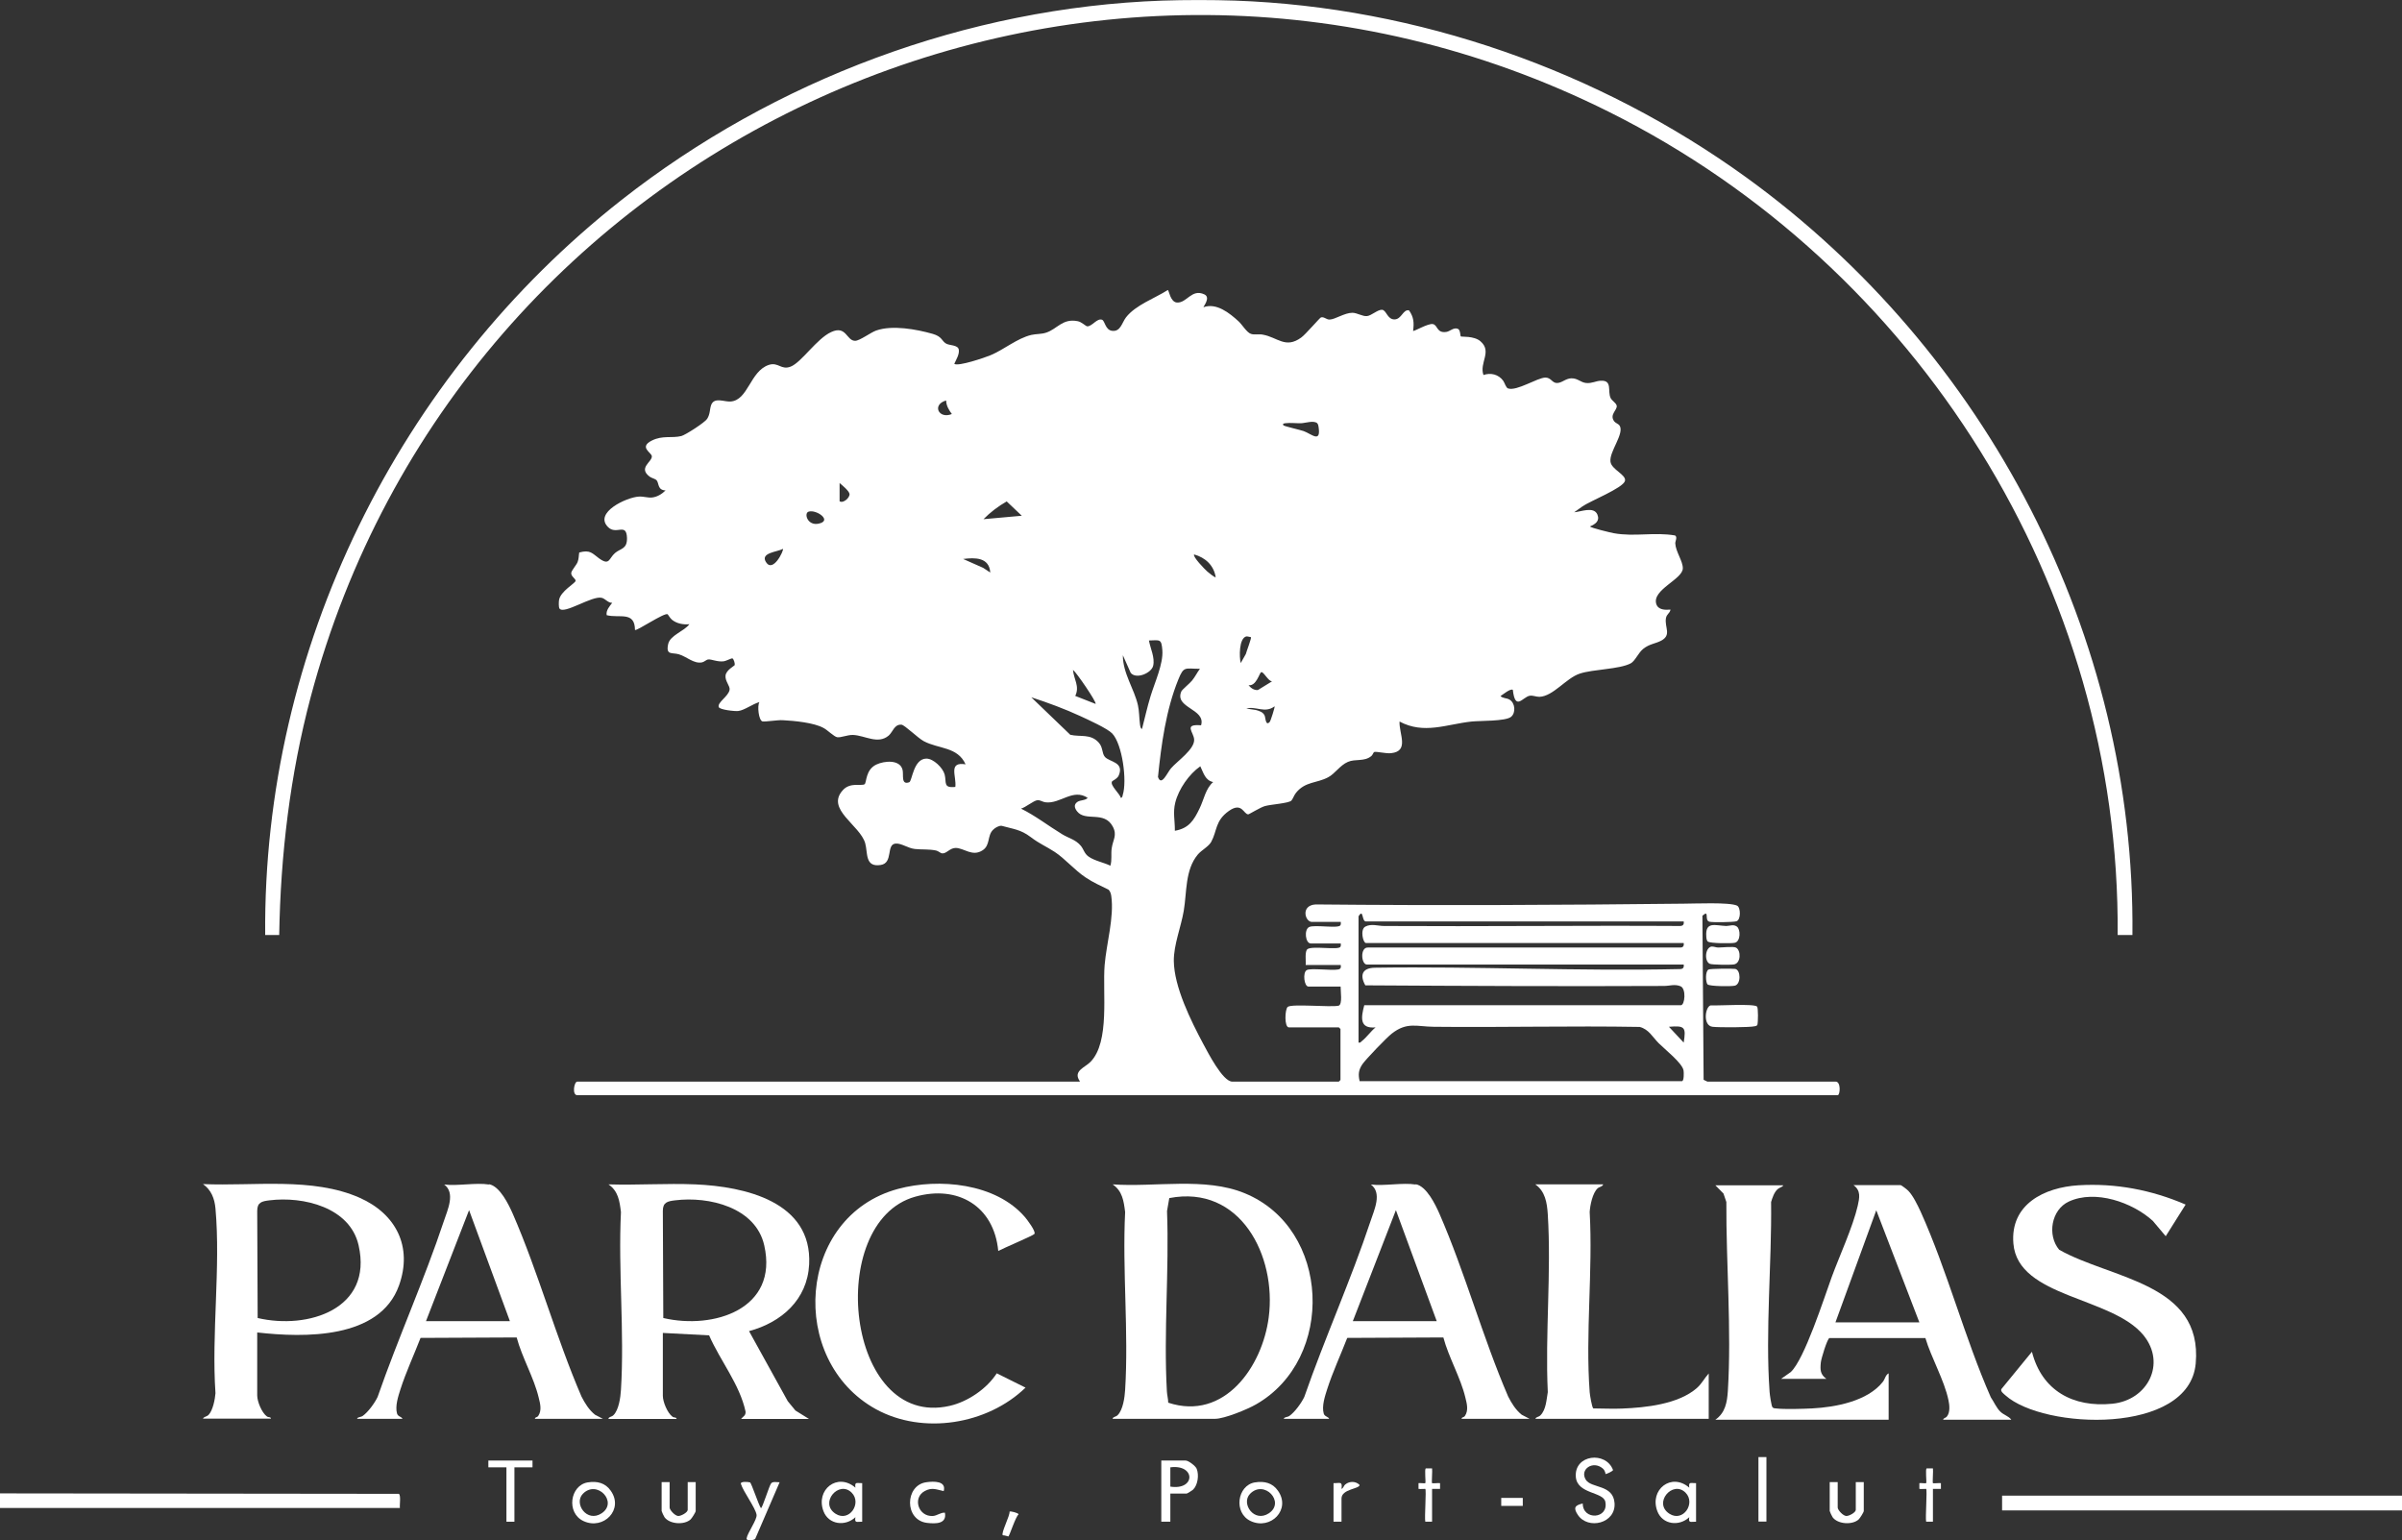 <svg xmlns="http://www.w3.org/2000/svg" id="Layer_1" data-name="Layer 1" viewBox="0 0 159.41 102.22"><rect x="0" y="0" width="159.41" height="102.22" fill="#333333" stroke="none"/><defs><style>      .cls-1 {        fill: #fff;      }    </style></defs><path class="cls-1" d="M81.96.04c12.13.43,24.14,4.65,33.94,11.74,15.95,11.55,25.82,30.42,25.62,50.28h-.98c.18-23.07-13.26-44.4-33.75-54.63C72.2-9.84,30.49,9.19,20.62,46.26c-1.37,5.16-2,10.46-2.09,15.8h-.93c-.16-18.97,8.84-37.15,23.65-48.79C51.41,5.29,64.18.5,77.15.04c1.54-.05,3.28-.05,4.81,0Z"></path><path class="cls-1" d="M0,99.12l26.47.03c.15.1.04.74.07.94H0v-.98Z"></path><path class="cls-1" d="M71.66,71.76c-.47-.68.34-.9.71-1.28,1.3-1.32.79-4.6.94-6.43.12-1.43.64-3.18.44-4.58-.02-.15-.07-.31-.18-.42-.53-.26-1.03-.48-1.52-.81-.74-.49-1.37-1.25-2.06-1.7-.6-.39-.98-.52-1.6-.99-.66-.5-1.14-.52-1.92-.74-.2-.01-.43.13-.57.27-.39.39-.17,1.01-.68,1.35-.69.46-1.24-.15-1.8-.15-.38,0-.61.39-.89.36-.12-.01-.26-.16-.41-.19-.5-.1-.93-.05-1.4-.1s-.89-.39-1.28-.36c-.65.05-.14,1.29-.99,1.42-1.06.17-.85-.8-1.03-1.44-.34-1.21-2.65-2.26-1.48-3.53.49-.54,1.23-.25,1.44-.39.14-.1.05-.97.79-1.31.51-.24,1.56-.35,1.73.36.08.33-.12,1.02.44.82.2-.07.27-1.56,1.14-1.57.47,0,1.09.61,1.21,1.05.14.52-.12.92.71.83.09-.71-.5-1.69.68-1.5-.53-1.18-1.79-1.01-2.78-1.54-.39-.21-1.26-1.07-1.47-1.09-.48-.04-.56.46-.85.72-.72.61-1.58-.01-2.37-.04-.38-.01-.8.19-1.05.15-.2-.03-.65-.48-.9-.61-.64-.36-1.96-.48-2.72-.52-.34-.02-1.17.12-1.34.08-.25-.06-.36-1.05-.2-1.28-.43.11-.99.54-1.4.59-.22.03-1.24-.08-1.3-.26-.11-.31.65-.71.72-1.15.04-.25-.31-.57-.27-.94s.59-.64.61-.7c.02-.11-.06-.39-.15-.44-.05-.03-.42.17-.57.19-.43.06-.83-.15-1.04-.12-.12.01-.26.16-.4.19-.54.12-1.03-.38-1.54-.53-.45-.14-.88.09-.72-.67.12-.6,1.07-.86,1.41-1.33-.41.04-.84-.04-1.16-.3-.13-.11-.26-.35-.28-.36-.22-.13-2.07,1.14-2.17,1.04-.01-1.27-1.04-.76-1.88-.98-.05-.33.19-.58.37-.82-.28.01-.44-.26-.69-.33-.64-.17-2.51,1.13-2.81.71-.06-.09-.05-.44-.03-.56.09-.59,1.09-1.12,1.1-1.28.01-.14-.31-.29-.29-.52.01-.16.34-.52.42-.72.09-.23.07-.41.11-.64.74-.2.86.06,1.33.4.69.49.63,0,1.04-.36.37-.32.82-.25.8-1.01-.04-1.04-.7-.17-1.25-.71-.98-.96,1.23-1.99,2.04-2.03.32-.02.57.09.88.06.34-.04.65-.23.89-.47-.55-.02-.42-.48-.6-.68-.07-.08-.32-.14-.45-.23-.79-.59.15-.97.14-1.35,0-.25-.89-.6,0-1.05.72-.36,1.32-.14,1.96-.3.27-.07,1.56-.9,1.71-1.14.21-.33.16-.63.27-.93.21-.53.87-.19,1.28-.22,1.18-.08,1.29-2.01,2.54-2.43.64-.21.82.37,1.46.11.72-.29,1.72-1.85,2.68-2.29,1.01-.47,1.01.58,1.59.58.3,0,1.03-.55,1.39-.68,1.07-.38,2.67-.09,3.76.22.63.18.59.47.88.64.22.14.8.08.85.41.05.31-.18.67-.3.94.26.19,2.04-.42,2.4-.57.91-.38,1.76-1.12,2.71-1.35.3-.07.69-.05.98-.15.75-.24,1.09-.97,2.11-.76.26.05.53.34.63.34.32,0,.64-.55.97-.44.21.07.21.7.7.74.54.05.63-.55.9-.9.64-.82,1.91-1.26,2.77-1.81.08,0,.16.8.61.83.66.04.97-.94,1.82-.54.44.21-.09.82-.06.85.86-.31,1.73.39,2.33.94.24.22.54.74.82.83.24.08.52,0,.78.05.98.17,1.51.96,2.56.19.28-.2,1.22-1.3,1.3-1.33.2-.07.37.15.58.14.37-.01.99-.45,1.51-.45.31,0,.68.25.97.22s.71-.43.99-.42c.3.01.35.64.83.64s.57-.69.97-.6c.32.45.34.83.27,1.36.05.06.99-.51,1.31-.45.34.06.24.62.9.52.25-.04.47-.31.75-.21.19.06.16.47.21.51.05.04.87-.05,1.3.32.8.69-.09,1.42.2,2.24.49-.17,1-.04,1.31.38.1.14.18.46.32.51.58.2,1.94-.71,2.48-.72.37,0,.44.34.74.36.34.02.59-.3.98-.31.43-.01.61.27.98.31.39.04.65-.14.98-.15.79-.04.43.7.65,1.15.09.18.36.32.4.5.07.29-.52.6-.15,1.06.08.1.26.15.34.26.35.53-.7,1.74-.6,2.41.07.52,1.07.86.96,1.27-.12.47-2.35,1.35-2.82,1.69l-.55.39c.44-.03,1.3-.41,1.54.15.18.43-.14.64-.49.79.05.1,1.37.41,1.58.45,1.39.25,2.68-.09,4.07.15.17.12,0,.38.01.53.03.55.51,1.18.5,1.65,0,.73-2.06,1.42-1.76,2.37.13.4.59.4.94.37-.03.24-.25.29-.3.57-.1.61.39,1.11-.31,1.49-.4.21-.77.21-1.19.54-.34.27-.54.81-.84.97-.77.4-2.47.38-3.38.68s-1.76,1.51-2.68,1.54c-.23,0-.44-.11-.65-.07-.46.09-.95,1.03-1.11-.39-.15-.12-.67.32-.82.41.16.16.4.12.59.23.39.22.44.88.11,1.15-.37.3-2.05.25-2.62.31-1.67.18-3.15.87-4.78,0-.04.81.67,1.97-.56,2.1-.33.04-.94-.12-1.11-.08-.07.02-.11.2-.2.27-.47.39-1.06.17-1.56.39-.53.23-.86.79-1.31,1.02-.74.4-1.52.27-2.13,1.03-.12.14-.22.43-.31.52-.19.18-1.36.25-1.75.36-.3.08-1.05.55-1.11.55-.31,0-.41-.84-1.28-.23-.93.66-.77,1.31-1.18,2.06-.17.31-.65.55-.89.84-.85,1.02-.72,2.49-.93,3.73-.18,1.07-.67,2.26-.66,3.33.02,1.73,1.14,3.98,1.95,5.5.3.55,1.29,2.51,1.93,2.51h7.07s.11-.1.11-.11v-3.38s-.1-.11-.11-.11h-3.31c-.32,0-.27-1.21-.08-1.36.28-.22,2.85.04,3.38-.08.27-.09.12-.99.13-1.27h-2.14c-.28,0-.39-.93-.11-1.09.25-.15,1.64.04,2.07-.04.19-.03.21-.12.19-.3h-2.33c.03-.24-.08-.93.13-1.06.35-.22,2.01.08,2.17-.14.05-.07.03-.15.03-.23h-1.99c-.36,0-.46-.92-.11-1.09s1.92.11,2.07-.11c.05-.07.03-.15.03-.23h-1.92c-.45,0-.76-1.1.25-1.16,8.13.08,16.28.04,24.41-.05.71,0,3.06-.11,3.56.13.25.12.26.96-.05,1.04-.23.06-1.53.08-1.77.03-.39-.07.03-.85-.48-.4l.08,10.89.25.12h8.5c.38-.02.31.9.15.9H38.31c-.36,0-.21-.9,0-.9h33.35ZM62.79,26.58c-.96.27-.5,1.26.38.9-.2-.27-.37-.55-.38-.9ZM87.43,28.1c-.22-.22-.8-.02-1.07-.01-.33.01-.74-.04-1.06,0-.1.01-.22.05-.11.15.05.05,1.12.3,1.32.37.53.19,1.16.83,1-.26-.01-.08-.03-.2-.09-.25ZM55.72,33.27c.25.16.68-.24.66-.48-.02-.2-.49-.59-.66-.73v1.2ZM67.82,34.24l-1.01-.96c-.56.32-1.09.72-1.54,1.18l2.56-.23ZM53.66,33.96c-.32.11-.07.94.65.8.98-.19-.14-.97-.65-.8ZM51.96,36.43c-.38.21-1.51.25-1.13.87.47.77,1.21-.79,1.13-.87ZM80.68,38.3c-.13-.78-.68-1.29-1.43-1.5-.12.14.72,1,.87,1.13.07.06.51.43.56.38ZM65.72,38c-.07-1.02-1.02-1-1.8-.9l1.33.59.47.31ZM83.01,42.29s-.23-.06-.3-.05c-.49.13-.47,1.36-.37,1.77l.34-.6c.04-.17.39-1.06.34-1.13ZM75.79,48.38c.19-.73.35-1.46.57-2.18.27-.89.85-2.14.78-3.04-.06-.77-.15-.67-.89-.65.09.52.41,1.14.28,1.68-.11.48-1.12.92-1.49.47l-.52-1.17c-.01,1.19.76,2.24,1,3.32.09.41.08.82.13,1.22.01.08.03.35.14.35ZM79.63,44.39c-.99,0-1.06-.2-1.43.71-.82,2.02-1.13,4.31-1.35,6.47.23.66.62-.3.86-.57.42-.49,1.57-1.26,1.54-1.91-.02-.5-.74-1.05.46-.95.33-1.1-1.79-1.14-1.31-2.25.06-.13.57-.54.71-.72.2-.24.34-.54.53-.79ZM72.71,46.72c.09-.1-1.27-2.09-1.5-2.26.05.63.46,1.09.15,1.73l1.35.53ZM84.44,45.22c-.26.04-.6-.7-.75-.6-.12.08-.32.93-.83.86.16.19.36.34.62.32l.96-.59ZM74.37,52.96c.12-.01.12-.11.14-.19.3-.93-.02-3.38-.7-4.09-.33-.34-1.6-.91-2.09-1.14-1.06-.49-2.17-.9-3.28-1.26l2.59,2.49c.68.16,1.34-.09,1.89.52.29.32.2.71.41.95.3.34,1.29.33.92,1.22-.09.23-.43.36-.45.41-.15.26.54.82.59,1.11ZM84.27,47.91c.06-.07.35-.99.32-1.03-.66.49-1.22-.03-1.88.15l.62.09c.23.06.5.14.6.38.06.13.06.73.34.41ZM80.53,51.91c-.55-.1-.66-.62-.87-1.05-.75.52-1.44,1.52-1.66,2.4-.17.67-.02,1.2-.03,1.88.93-.16,1.26-.69,1.64-1.48.29-.59.4-1.33.91-1.76ZM72.19,52.96c-.98-.66-1.83.42-2.81.29-.18-.02-.36-.16-.53-.14-.26.03-.8.49-1.09.56.97.48,1.81,1.14,2.73,1.7.44.27.9.35,1.25.78.18.23.23.51.5.7.38.28,1.03.4,1.45.61.12-.38.03-.78.09-1.16.08-.57.38-.86.07-1.44-.57-1.07-1.82-.3-2.37-1.01-.16-.21-.23-.43,0-.61.21-.16.56-.09.72-.3ZM90.53,66.72h21.02c.27,0,.37-1.1-.02-1.26s-.72-.02-1.1-.02c-6.6.03-13.22,0-19.82-.04-.39-.69-.19-1.16.64-1.17,6.72-.1,13.5.24,20.23.09.21,0,.29-.09.26-.3h-21.02c-.39,0-.47-1.16.07-1.13h20.69c.21.01.29-.09.26-.3h-21.09c-.19,0-.4-.9-.04-1.09.39-.21.85-.04,1.24-.04,6.54.04,13.09-.04,19.63,0,.21,0,.29-.09.26-.3h-21.09c-.29,0-.15-.9-.49-.34v8.38c.13.03.15-.05.23-.11.31-.24.59-.65.9-.9-1.09.1-.96-.67-.75-1.47ZM90.23,71.76h21.39c.15,0,.13-.59.11-.71-.08-.49-1.24-1.4-1.65-1.81s-.65-.92-1.26-1.08c-4.56-.08-9.12.04-13.67-.01-1.12-.01-1.77-.34-2.78.45-.33.25-1.73,1.71-1.95,2.03-.26.38-.29.68-.19,1.12ZM111.74,69.2c.16-1.02.09-1.14-.98-1.05l.98,1.05Z"></path><path class="cls-1" d="M40.38,94.16c.03-.13.21-.11.33-.23.36-.35.47-1.19.5-1.68.24-3.84-.19-7.93,0-11.8-.09-.73-.18-1.4-.83-1.84,1.91.06,3.85-.08,5.76,0,3.28.14,7.77,1.14,7.56,5.31-.12,2.35-1.84,3.85-3.99,4.43l2.57,4.65.51.62.9.56h-4.51c.13-.17.32-.21.3-.49-.39-1.81-1.68-3.37-2.42-5.06l-3.07-.16v4.17c0,.4.3,1.14.64,1.39.1.08.27.02.27.15h-4.51ZM44.8,79.67c-.5.06-.81.13-.81.7l.03,7.11c3.34.78,7.66-.59,6.7-4.82-.57-2.53-3.67-3.27-5.92-2.99Z"></path><path class="cls-1" d="M73.84,94.16c.03-.13.21-.11.33-.23.36-.35.47-1.19.5-1.68.24-3.84-.19-7.93,0-11.8-.09-.73-.18-1.4-.83-1.84,2.8.2,6.14-.5,8.77.59,5.7,2.34,6.03,10.99.75,14.01-.57.33-2.1.96-2.72.96h-6.8ZM77.53,93.1c3.73,1.23,6.25-2.4,6.67-5.67.53-4.07-1.88-8.82-6.6-7.91l-.15.86c.15,3.93-.23,8.04-.01,11.95.01.26.09.51.09.78Z"></path><path class="cls-1" d="M17.07,88.45v4.17c0,.4.3,1.14.64,1.39.1.08.27.02.27.15h-4.51c.06-.14.25-.12.38-.26.28-.3.42-1.03.45-1.43-.27-3.95.35-8.36,0-12.26-.06-.66-.28-1.23-.83-1.62,3.35.15,7.26-.48,10.4.91,2.41,1.07,3.53,3.25,2.61,5.82-1.28,3.58-6.3,3.47-9.4,3.12ZM17.88,79.67c-.5.06-.81.13-.81.7l.03,7.11c3.34.78,7.66-.59,6.7-4.82-.57-2.53-3.67-3.27-5.92-2.99Z"></path><path class="cls-1" d="M145.05,79.95l-1.32,2.1-.86-1.02c-1.35-1.23-3.82-2.09-5.57-1.28-1.17.54-1.45,2.24-.64,3.2,3.42,1.94,9.54,2.2,9.06,7.55-.43,4.76-10.1,4.39-12.63,2.11-.11-.1-.34-.26-.27-.41l2.03-2.48c.66,2.59,2.74,3.71,5.33,3.45,2.35-.23,3.6-2.66,2.08-4.54-2.1-2.58-8.34-2.49-8.64-6.09-.22-2.61,2.05-3.73,4.32-3.87,2.47-.15,4.86.31,7.11,1.28Z"></path><path class="cls-1" d="M93.95,78.6c.72.12,1.31,1.35,1.58,1.96,1.7,3.9,2.87,8.21,4.56,12.13.23.45.5.89.9,1.21l.52.27h-4.51c0-.12.14-.08.22-.19.25-.37.13-.82.03-1.22-.31-1.31-1.11-2.67-1.46-3.99l-6.38.03c-.43,1.11-.97,2.28-1.33,3.4-.15.47-.37,1.13-.23,1.62.06.21.3.2.36.35h-3.01c.03-.13.24-.1.37-.19.36-.25.8-.86.99-1.26,1.36-3.91,3.1-7.77,4.4-11.68.24-.73.78-1.86.02-2.42.9.11,2.12-.14,2.97,0ZM95.35,87.69l-2.71-7.37-2.86,7.37h5.56Z"></path><path class="cls-1" d="M32.45,78.6c.72.12,1.31,1.35,1.58,1.96,1.7,3.9,2.87,8.21,4.56,12.13.23.45.5.89.9,1.21l.52.27h-4.51c0-.12.14-.08.22-.19.25-.37.13-.82.03-1.22-.31-1.31-1.11-2.67-1.46-3.99l-6.38.03c-.43,1.11-.97,2.28-1.33,3.4-.15.47-.37,1.13-.23,1.62.06.21.3.2.36.35h-3.01c.03-.13.24-.1.37-.19.36-.25.8-.86.99-1.26,1.36-3.91,3.1-7.77,4.4-11.68.24-.73.78-1.86.02-2.42.9.11,2.12-.14,2.97,0ZM33.84,87.69l-2.71-7.37-2.86,7.37h5.56Z"></path><path class="cls-1" d="M133.47,94.23h-4.51c.01-.12.17-.1.26-.23.21-.28.16-.75.09-1.07-.27-1.31-1.14-2.81-1.53-4.12h-6.37c-.15.06-.55,1.38-.57,1.62-.05.49-.04.79.37,1.09h-3.01l.64-.45c.91-.83,2.22-4.93,2.72-6.3s1.41-3.34,1.73-4.74c.12-.54.22-1-.28-1.37h3.12c.06,0,.45.3.52.38.31.32.62.96.81,1.37,1.77,3.92,2.92,8.37,4.66,12.33.2.29.38.71.63.95.22.22.53.29.72.52ZM127.38,87.77l-2.86-7.44-2.71,7.44h5.56Z"></path><path class="cls-1" d="M68.65,81.9c-.08.11-2.1.96-2.4,1.13-.28-2.98-2.69-4.4-5.52-3.6-6.01,1.69-4.61,15.46,2.3,13.88,1.19-.27,2.46-1.13,3.12-2.16l1.91.95c-2.53,2.45-6.8,3.15-9.93,1.43-5.86-3.23-5.26-12.8,1.47-14.62,2.71-.73,6.49-.38,8.42,1.87.13.15.75.96.63,1.12Z"></path><path class="cls-1" d="M118.35,78.67c-.06.13-.25.14-.38.26-.23.21-.34.56-.43.85.05,4.07-.39,8.57-.1,12.61.01.17.12.93.19,1.01s.13.07.22.08c.6.07,1.78.03,2.41,0,1.56-.08,3.69-.48,4.7-1.77.14-.18.17-.45.38-.56v3.08h-11.5c.66-.46.78-1.15.83-1.91.25-4.05-.12-8.47-.1-12.54l-.19-.56-.54-.55h4.51Z"></path><path class="cls-1" d="M106.4,78.6c-.05.17-.26.17-.37.27-.34.31-.5,1.12-.53,1.57.22,3.89-.29,8.1,0,11.96.01.17.15,1.02.24,1.08.63,0,1.28.04,1.91.01,1.56-.06,3.74-.29,4.96-1.36.34-.3.5-.65.79-.97v3.01h-11.5c.03-.13.21-.11.33-.23.38-.38.4-1.04.49-1.54-.18-3.87.24-7.96,0-11.8-.05-.77-.17-1.53-.83-1.99h4.51Z"></path><rect class="cls-1" x="132.87" y="99.27" width="26.54" height=".98"></rect><path class="cls-1" d="M106.55,97.84s0-.22-.19-.38c-.64-.54-1.54.06-1.12.75.36.59,1.82.3,1.91,1.55.1,1.36-1.77,1.8-2.44.78-.31-.47-.19-.63.33-.75,0,1.14,1.73,1.04,1.5-.11-.13-.68-1.87-.5-1.96-1.66-.11-1.48,2-1.72,2.47-.45,0,.07-.47.3-.52.26Z"></path><path class="cls-1" d="M116.61,66.81c.08.09.07,1.04.02,1.21-.03.06-.09.08-.15.09-.32.09-2.44.09-2.83.04-.65-.08-.49-1.31-.13-1.42.45.03,2.9-.13,3.09.08Z"></path><path class="cls-1" d="M77.67,99.12v1.88h-.6v-4.06h1.62c.18,0,.66.36.73.55.16.4.08,1.07-.24,1.38-.05.05-.39.26-.42.26h-1.09ZM77.67,98.67c1.69.26,1.68-1.5,0-1.28v1.28Z"></path><path class="cls-1" d="M57.22,101c-.35-.01-.52.12-.45-.3-.67.63-1.78.5-2.12-.4-.54-1.42.93-2.59,2.12-1.56-.06-.42.1-.29.45-.3v2.56ZM56.52,99.07c-.85-.85-2.17.69-1.07,1.4.91.59,1.77-.7,1.07-1.4Z"></path><path class="cls-1" d="M112.56,101c-.35-.01-.52.12-.45-.3-.67.63-1.78.5-2.12-.4-.54-1.42.93-2.59,2.12-1.56-.06-.42.1-.29.45-.3v2.56ZM111.86,99.07c-.85-.85-2.17.69-1.07,1.4.91.59,1.77-.7,1.07-1.4Z"></path><path class="cls-1" d="M39.01,98.39c.61-.1,1.16.03,1.52.55.89,1.25-.48,2.63-1.8,2.02-1.17-.54-.9-2.37.27-2.57ZM38.68,99.15c-.62.64.27,1.94,1.25,1.29,1.11-.74-.31-2.26-1.25-1.29Z"></path><path class="cls-1" d="M83.29,98.39c.61-.1,1.16.03,1.52.55.89,1.25-.48,2.63-1.8,2.02-1.17-.54-.9-2.37.27-2.57ZM82.96,99.15c-.62.64.27,1.94,1.25,1.29,1.11-.74-.31-2.26-1.25-1.29Z"></path><polygon class="cls-1" points="35.34 96.94 35.34 97.39 34.14 97.39 34.14 101 33.61 101 33.61 97.39 32.41 97.39 32.41 96.94 35.34 96.94"></polygon><path class="cls-1" d="M44.44,98.37v1.69c0,.16.35.55.57.56.18.01.63-.23.63-.41v-1.84h.53v1.92c0,.08-.26.49-.34.56-.42.38-1.39.32-1.73-.15-.04-.05-.19-.38-.19-.41v-1.92h.53Z"></path><path class="cls-1" d="M121.96,98.37v1.69c0,.16.35.55.57.56.18.01.63-.23.63-.41v-1.84h.53v1.92c0,.08-.26.49-.34.56-.42.38-1.39.32-1.73-.15-.04-.05-.19-.38-.19-.41v-1.92h.53Z"></path><path class="cls-1" d="M49.77,98.38c.11.07.57,1.5.73,1.72.1,0,.55-1.5.68-1.65.12-.14.4-.06.56-.07l-1.62,3.76c-.08.09-.6.17-.57-.04.05-.35.71-1.25.66-1.56-.07-.46-.88-1.53-1.04-2.05-.06-.19.54-.13.59-.1Z"></path><path class="cls-1" d="M62.64,98.97c-.48-.1-.78-.27-1.26-.01-.84.44-.44,1.72.53,1.66.29-.02.51-.24.8-.22.14.76-.62.74-1.17.68-1.54-.17-1.49-2.5-.07-2.7.49-.07,1.35-.1,1.16.59Z"></path><path class="cls-1" d="M113.33,62.49c-.06-.06-.09-.23-.09-.32-.08-1.04.57-.74,1.32-.71.24,0,.48-.13.71.04.25.19.25.96-.12,1.07-.21.06-1.68.05-1.81-.08Z"></path><path class="cls-1" d="M113.6,62.83c.13-.02.28.06.43.06.27,0,1.02-.09,1.19.01.33.19.32,1.03-.14,1.11-.2.04-1.47.03-1.61-.04-.37-.16-.32-1.08.13-1.15Z"></path><path class="cls-1" d="M113.33,65.35c-.14-.14-.17-.89.06-1,.12-.06,1.58-.07,1.77-.04.37.07.39,1-.02,1.11-.21.06-1.68.05-1.81-.08Z"></path><rect class="cls-1" x="116.7" y="96.71" width=".53" height="4.28"></rect><path class="cls-1" d="M94.59,98.82s-.36.02-.45,0v-.38c.09-.02.43.03.45,0,.05-.05-.07-.96.04-.98h.41c.03.15-.04.94,0,.98.03.03.42-.02.53,0v.38s-.53,0-.53,0v2.18h-.45c-.06-.28.08-2.1,0-2.18Z"></path><path class="cls-1" d="M127.83,98.82s-.36.02-.45,0v-.38c.09-.02.43.03.45,0,.05-.05-.07-.96.04-.98h.41c.03.15-.04.94,0,.98.03.03.42-.02.53,0v.38s-.53,0-.53,0v2.18h-.45c-.06-.28.08-2.1,0-2.18Z"></path><path class="cls-1" d="M89.03,101h-.53v-2.56c.43.01.6-.15.53.38.13-.04.13-.2.26-.3.27-.22.69-.22.94.04,0,.27-1.2.26-1.2.9v1.54Z"></path><path class="cls-1" d="M66.92,101.98s-.28-.09-.37-.08c-.13-.15.48-1.29.45-1.57.06-.05.59.09.6.18-.21.17-.59,1.4-.68,1.47Z"></path><rect class="cls-1" x="99.63" y="99.42" width="1.43" height=".53"></rect></svg>